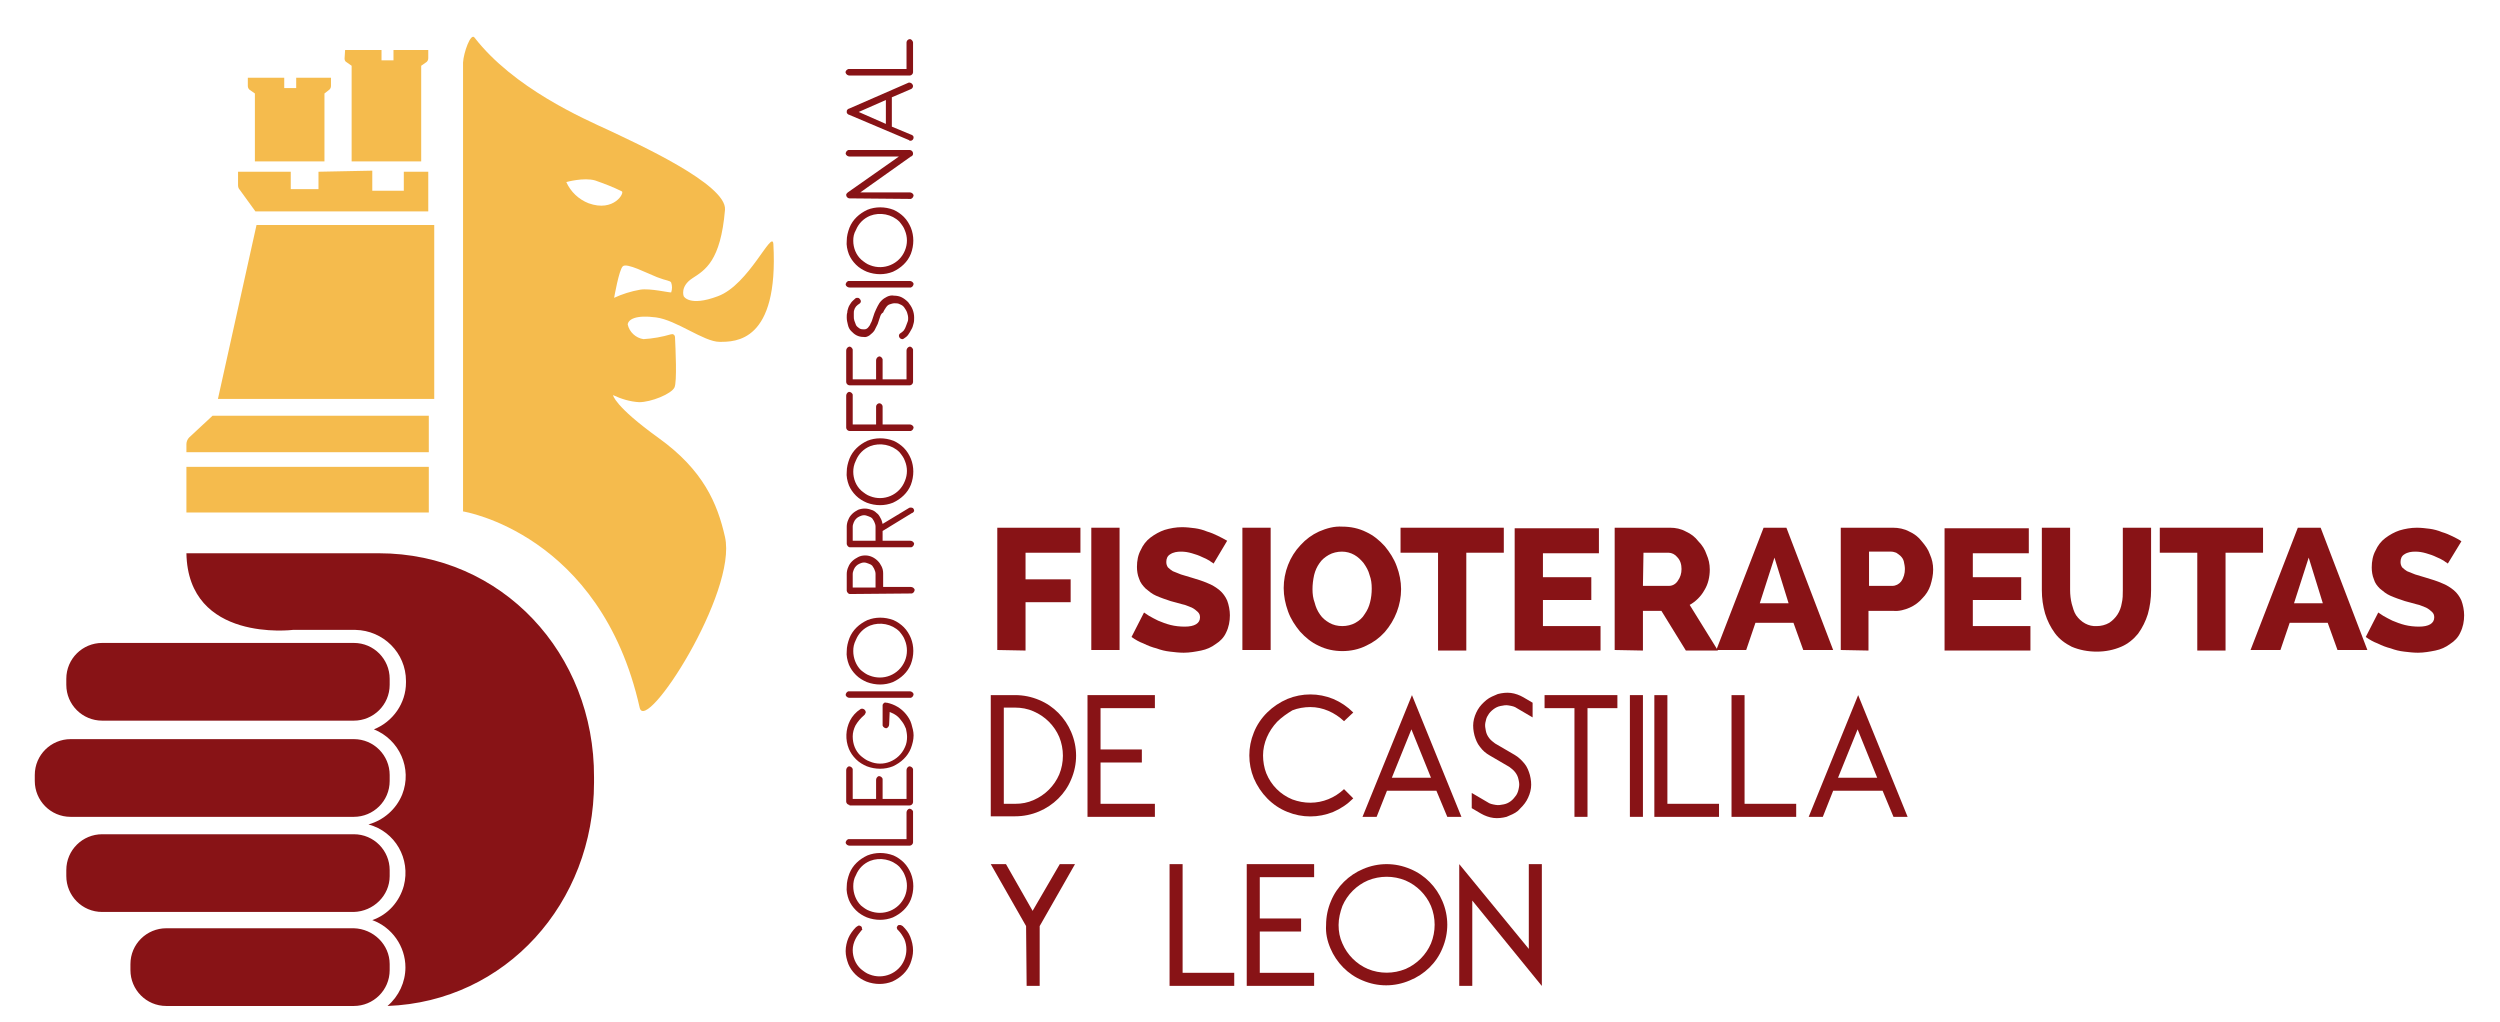 <?xml version="1.0" encoding="utf-8"?>
<!-- Generator: Adobe Illustrator 24.0.1, SVG Export Plug-In . SVG Version: 6.00 Build 0)  -->
<svg version="1.1" id="Capa_1" xmlns="http://www.w3.org/2000/svg" xmlns:xlink="http://www.w3.org/1999/xlink" x="0px" y="0px"
	 viewBox="0 0 460 188" style="enable-background:new 0 0 460 188;" xml:space="preserve">
<style type="text/css">
	.st0{fill:#F5BB4D;}
	.st1{fill:#881316;}
	.st2{opacity:0.52;fill:#666665;enable-background:new    ;}
	.st3{fill:#245ECF;}
	.st4{opacity:0.52;fill:#245ECF;enable-background:new    ;}
	.st5{fill:#3E5ECB;}
	.st6{fill:none;}
</style>
<g>
	<path class="st0" d="M63.5,9.2h6.7v1.9h2.2V9.2h6.4v1.5c0,0.3-0.1,0.5-0.3,0.7l-1,0.7v17.6H64.7V12.1l-1-0.7
		c-0.2-0.1-0.3-0.4-0.3-0.6L63.5,9.2L63.5,9.2z"/>
	<path class="st0" d="M45.6,14.3h6.7v1.9h2.2v-1.9h6.4v1.5c0,0.3-0.1,0.5-0.3,0.7l-0.9,0.7v12.5H46.9V17.2l-1-0.7
		c-0.2-0.2-0.3-0.4-0.3-0.7L45.6,14.3L45.6,14.3z"/>
	<path class="st0" d="M43.9,31.6h9.6v3.2h5.1v-3.2l9.9-0.2v3.7h5.8v-3.5h4.5v7.3H47l-2.9-4c-0.2-0.2-0.3-0.5-0.3-0.8v-2.5H43.9z"/>
	<polygon class="st0" points="47.2,41.4 79.9,41.4 79.9,73.4 40.1,73.4 	"/>
	<path class="st0" d="M39.1,76.5h39.8v6.7H34.3v-1.5c0-0.4,0.2-0.9,0.5-1.2L39.1,76.5z"/>
	<rect x="34.3" y="85.9" class="st0" width="44.6" height="8.4"/>
	<path class="st0" d="M120.7,58.4c3.8,0.5,8.8,4.5,11.7,4.5c2.9,0,10.9,0.1,9.9-18c-0.2-2.8-4.5,7.5-10.2,9.6c-5.3,2-6.3,0-6.3,0
		s-0.7-1.8,1.6-3.3c2.3-1.5,5.2-3.1,6-12.6c0.4-4.7-16.5-12.3-21.3-14.6c-4.8-2.2-17.6-7.8-24.8-17.1c-0.7-0.9-2,2.8-2.1,4.6
		c0,0.7,0,1.2,0,1.4v81.2c0,0,25.3,4,32.5,36.1c1.1,5,18-21.2,15.7-31.4c-1.4-6.2-4-12.3-12.2-18.2c-8.2-5.9-8.4-7.9-8.4-7.9
		c1.5,0.7,3.1,1.2,4.8,1.3c2.2,0,5.9-1.5,6.5-2.7c0.5-1,0.2-7.2,0.1-9.3c0-0.3-0.3-0.6-0.6-0.5h-0.1c-1.7,0.5-3.4,0.8-5.1,0.9
		c-1.4-0.2-2.6-1.3-2.9-2.7C115.6,58.8,116.9,57.9,120.7,58.4z M108.3,37.4c-1.8-0.7-3.3-2.1-4.1-3.9c0,0,3.2-0.9,5.3-0.3
		c1.7,0.6,3.3,1.2,4.9,2C115,35.4,113,39.1,108.3,37.4L108.3,37.4z M113,54.8c0,0,0.9-5.2,1.6-5.8c0.7-0.7,4.5,1.3,6.3,2
		s2.4,0.6,2.6,1c0.2,0.6,0.2,1.2,0,1.8c-0.2,0.1-3.9-0.8-5.7-0.5C116.1,53.6,114.5,54.1,113,54.8L113,54.8z"/>
	<path class="st1" d="M18.8,132.6h46.3c3.6,0,6.6-2.9,6.6-6.6v-1.1c0-3.6-2.9-6.6-6.6-6.6H18.8c-3.6,0-6.6,2.9-6.6,6.6v1.1
		C12.2,129.7,15.2,132.6,18.8,132.6z M71.7,161.2v-1.1c0-3.6-2.9-6.6-6.6-6.6H18.8c-3.6,0-6.6,2.9-6.6,6.6v1.1
		c0,3.6,2.9,6.6,6.6,6.6h46.3C68.7,167.7,71.7,164.8,71.7,161.2z M71.7,177.4c0-3.6-3-6.5-6.6-6.6H30.6c-3.6,0-6.6,2.9-6.6,6.6v1.1
		c0,3.6,2.9,6.6,6.6,6.6h34.5c3.6,0,6.6-2.9,6.6-6.6V177.4L71.7,177.4z M65.1,150.3c3.6,0,6.6-2.9,6.6-6.6v-1.1
		c0-3.6-2.9-6.6-6.6-6.6H13c-3.6,0-6.6,2.9-6.6,6.6v1.1c0,3.6,2.9,6.6,6.6,6.6H65.1z M69.7,101.8H34.3c0.3,16.5,19.6,14.1,19.6,14.1
		h11.5c5.1,0.1,9.3,4.2,9.3,9.4v0.3c0,3.8-2.4,7.2-5.9,8.6c4.7,1.9,7.1,7.2,5.2,12c-1.1,2.7-3.4,4.7-6.2,5.5
		c4.9,1.3,7.8,6.3,6.5,11.3c-0.8,2.9-2.9,5.3-5.8,6.3c3.6,1.3,6.1,4.8,6.1,8.7l0,0c0,2.7-1.2,5.3-3.3,7.1c21.8-0.8,38-19,38-41.1v-1
		C109.4,120.3,92.4,101.8,69.7,101.8z"/>
	<path class="st1" d="M158.5,171.2c-0.4,0.5-0.8,1-1.1,1.6c-0.3,0.6-0.5,1.3-0.5,2c0,1.3,0.5,2.6,1.5,3.5c0.5,0.4,1,0.8,1.6,1
		c2.5,1,5.4-0.2,6.4-2.7c0.5-1.2,0.5-2.6,0-3.8c-0.3-0.6-0.7-1.2-1.1-1.6c-0.1-0.1-0.1-0.1-0.2-0.2c0-0.1-0.1-0.2-0.1-0.3
		s0.1-0.3,0.2-0.4c0.1-0.1,0.2-0.1,0.4-0.1c0.2,0,0.3,0.1,0.5,0.2c0.6,0.6,1.1,1.2,1.4,2s0.5,1.6,0.5,2.5c0,0.8-0.2,1.6-0.5,2.4
		c-0.6,1.5-1.8,2.6-3.3,3.3c-1.5,0.6-3.2,0.6-4.8,0c-0.7-0.3-1.4-0.7-2-1.3s-1-1.2-1.3-1.9c-0.3-0.8-0.5-1.6-0.5-2.4
		c0-0.8,0.2-1.7,0.5-2.4s0.8-1.4,1.4-2c0.1-0.1,0.2-0.1,0.3-0.2c0.1-0.1,0.2-0.1,0.3-0.1c0.1,0,0.3,0.1,0.4,0.2
		c0.1,0.1,0.1,0.3,0.1,0.4C158.7,170.9,158.7,171.1,158.5,171.2z"/>
	<path class="st1" d="M155.8,163.1c0-0.8,0.2-1.6,0.5-2.4c0.6-1.5,1.8-2.6,3.3-3.3c1.5-0.6,3.2-0.6,4.8,0c0.7,0.3,1.4,0.8,1.9,1.3
		c0.6,0.6,1,1.3,1.3,2c0.6,1.5,0.6,3.2,0,4.8c-0.6,1.5-1.8,2.6-3.3,3.3c-1.5,0.6-3.2,0.6-4.8,0c-0.7-0.3-1.4-0.7-2-1.3
		s-1-1.2-1.3-1.9C155.9,164.8,155.7,163.9,155.8,163.1z M157,163.1c0,1.3,0.5,2.6,1.4,3.5c0.5,0.4,1,0.8,1.6,1
		c2.5,1,5.4-0.1,6.5-2.7c0.5-1.2,0.5-2.6,0-3.8c-0.2-0.6-0.6-1.1-1-1.6c-1.4-1.4-3.6-1.8-5.4-1.1c-1.2,0.5-2.1,1.4-2.6,2.6
		C157.1,161.7,157,162.4,157,163.1L157,163.1z"/>
	<path class="st1" d="M156.3,155.6c-0.3,0-0.6-0.2-0.7-0.5c0-0.3,0.2-0.6,0.5-0.7c0.1,0,0.1,0,0.2,0h10.5v-4.9
		c0-0.3,0.2-0.6,0.5-0.7c0.3,0,0.6,0.2,0.7,0.5c0,0.1,0,0.1,0,0.2v5.5c0,0.3-0.3,0.6-0.6,0.6l0,0L156.3,155.6L156.3,155.6z"/>
	<path class="st1" d="M156.3,148.1c-0.3,0-0.6-0.3-0.6-0.6l0,0v-5.8c0-0.3,0.2-0.6,0.5-0.7c0.3,0,0.6,0.2,0.7,0.5c0,0.1,0,0.1,0,0.2
		v5.3h4.3v-3.5c0-0.3,0.2-0.6,0.5-0.7c0.3,0,0.6,0.2,0.7,0.5c0,0.1,0,0.1,0,0.2v3.5h4.4v-5.3c0-0.3,0.2-0.6,0.5-0.7
		c0.3,0,0.6,0.2,0.7,0.5c0,0.1,0,0.1,0,0.2v5.9c0,0.3-0.3,0.6-0.6,0.6l0,0h-11.1V148.1z"/>
	<path class="st1" d="M163.6,133.3c0,0.3-0.2,0.6-0.5,0.7c-0.3,0-0.6-0.2-0.7-0.5c0-0.1,0-0.1,0-0.2v-3.5c0-0.2,0.1-0.3,0.2-0.4
		c0.1-0.1,0.3-0.2,0.4-0.1h0.2c1.4,0.3,2.6,1,3.5,2.1c0.4,0.5,0.8,1.1,1,1.8s0.4,1.4,0.4,2.1c0,0.8-0.2,1.6-0.5,2.4
		c-0.6,1.5-1.8,2.6-3.3,3.3c-1.5,0.6-3.2,0.6-4.8,0c-0.7-0.3-1.4-0.7-2-1.3s-1-1.2-1.3-1.9c-0.7-1.7-0.6-3.6,0.2-5.2
		c0.4-0.8,1.1-1.6,1.9-2.1c0.1-0.1,0.3-0.1,0.4-0.1s0.3,0.1,0.4,0.2c0.1,0.1,0.2,0.3,0.2,0.4c0,0.1,0,0.2-0.1,0.3
		c0,0.1-0.1,0.2-0.2,0.3c-0.6,0.5-1.2,1.2-1.6,1.9c-0.3,0.6-0.5,1.3-0.5,2c0,1.4,0.5,2.7,1.5,3.6c0.5,0.4,1,0.8,1.6,1
		c2.5,1.1,5.4-0.1,6.5-2.6c0.3-0.6,0.4-1.3,0.4-1.9c0-0.5-0.1-1-0.2-1.5c-0.2-0.5-0.4-0.9-0.7-1.3c-0.3-0.4-0.6-0.8-1-1.1
		s-0.8-0.5-1.3-0.7L163.6,133.3L163.6,133.3z"/>
	<path class="st1" d="M156.3,128.4c-0.3,0-0.6-0.2-0.7-0.5c0-0.3,0.2-0.6,0.5-0.7c0.1,0,0.1,0,0.2,0h11.1c0.3,0,0.6,0.2,0.7,0.5
		c0,0.3-0.2,0.6-0.5,0.7c-0.1,0-0.1,0-0.2,0H156.3z"/>
	<path class="st1" d="M155.8,119.8c0-0.8,0.2-1.6,0.5-2.4c0.6-1.5,1.8-2.6,3.3-3.3c1.5-0.6,3.2-0.6,4.8,0c0.7,0.3,1.4,0.8,1.9,1.3
		c0.6,0.6,1,1.3,1.3,2c0.6,1.5,0.6,3.2,0,4.8c-0.6,1.5-1.8,2.6-3.3,3.3c-1.5,0.6-3.2,0.6-4.8,0c-0.7-0.3-1.4-0.7-2-1.3
		s-1-1.2-1.3-1.9C155.9,121.5,155.7,120.6,155.8,119.8z M157,119.8c0,1.3,0.5,2.6,1.4,3.5c0.5,0.4,1,0.8,1.6,1
		c2.5,1,5.4-0.1,6.5-2.7c0.5-1.2,0.5-2.6,0-3.8c-0.2-0.6-0.6-1.1-1-1.6c-1.4-1.4-3.6-1.8-5.4-1.1c-1.2,0.5-2.1,1.4-2.6,2.6
		C157.1,118.5,157,119.1,157,119.8L157,119.8z"/>
	<path class="st1" d="M156.4,109.3c-0.2,0-0.3-0.1-0.4-0.2c-0.1-0.1-0.2-0.3-0.2-0.4v-3.1c0-0.4,0.1-0.9,0.3-1.3
		c0.3-0.8,1-1.4,1.8-1.8c0.4-0.2,0.8-0.3,1.3-0.3c0.9,0,1.7,0.4,2.3,1c0.3,0.3,0.5,0.6,0.7,1s0.3,0.8,0.3,1.3v2.5h5.1
		c0.3,0,0.6,0.2,0.7,0.5c0,0.3-0.2,0.6-0.5,0.7c-0.1,0-0.1,0-0.2,0L156.4,109.3L156.4,109.3z M156.9,108.1h4.2v-2.5
		c0-0.3-0.1-0.6-0.2-0.8c-0.1-0.3-0.3-0.5-0.4-0.7c-0.2-0.2-0.4-0.3-0.7-0.4c-0.3-0.1-0.5-0.2-0.8-0.2s-0.6,0.1-0.8,0.2
		c-0.5,0.2-0.9,0.6-1.1,1.1c-0.1,0.3-0.2,0.5-0.2,0.8V108.1L156.9,108.1z"/>
	<path class="st1" d="M156.4,100.7c-0.2,0-0.3-0.1-0.4-0.2c-0.1-0.1-0.2-0.3-0.2-0.4v-3.2c0-0.4,0.1-0.9,0.3-1.3
		c0.3-0.8,1-1.4,1.8-1.8c0.8-0.3,1.6-0.3,2.4,0c0.4,0.1,0.7,0.3,1,0.6c0.3,0.2,0.5,0.5,0.7,0.9c0.2,0.3,0.3,0.7,0.4,1.1l4.8-2.9
		l0.2-0.1c0.1,0,0.2,0,0.3,0c0.1,0,0.3,0.1,0.3,0.1c0.1,0.1,0.2,0.3,0.2,0.4c0,0.1,0,0.2-0.1,0.3s-0.2,0.2-0.3,0.2l-5.4,3.3v1.8h5.1
		c0.3,0,0.6,0.2,0.7,0.5c0,0.3-0.2,0.6-0.5,0.7c-0.1,0-0.1,0-0.2,0L156.4,100.7L156.4,100.7z M156.9,99.5h4.2v-2.6
		c0-0.3-0.1-0.6-0.2-0.8c-0.1-0.3-0.3-0.5-0.4-0.7c-0.2-0.2-0.4-0.3-0.7-0.4c-0.3-0.1-0.5-0.2-0.8-0.2s-0.6,0.1-0.8,0.2
		c-0.5,0.2-0.9,0.6-1.1,1.1c-0.1,0.3-0.2,0.5-0.2,0.8V99.5L156.9,99.5z"/>
	<path class="st1" d="M155.8,86.8c0-0.8,0.2-1.6,0.5-2.4c0.6-1.5,1.8-2.6,3.3-3.3c1.5-0.6,3.2-0.6,4.8,0c0.7,0.3,1.4,0.8,1.9,1.3
		c0.6,0.6,1,1.3,1.3,2c0.6,1.5,0.6,3.2,0,4.8c-0.6,1.5-1.8,2.6-3.3,3.3c-1.5,0.6-3.2,0.6-4.8,0c-0.7-0.3-1.4-0.7-2-1.3
		s-1-1.2-1.3-1.9C155.9,88.5,155.7,87.6,155.8,86.8z M157,86.8c0,1.3,0.5,2.6,1.5,3.5c0.5,0.4,1,0.8,1.6,1c2.5,1,5.4-0.2,6.4-2.8
		c0.5-1.2,0.5-2.5,0-3.7c-0.2-0.6-0.6-1.1-1-1.6c-1.4-1.4-3.6-1.8-5.4-1.1c-1.2,0.5-2.1,1.4-2.6,2.6C157.1,85.5,157,86.2,157,86.8
		L157,86.8z"/>
	<path class="st1" d="M156.3,79.3c-0.3,0-0.6-0.3-0.6-0.6l0,0v-5.9c0-0.3,0.2-0.6,0.5-0.7c0.3,0,0.6,0.2,0.7,0.5c0,0.1,0,0.1,0,0.2
		v5.3h4.3v-3.3c0-0.3,0.3-0.6,0.6-0.6c0.3,0,0.6,0.3,0.6,0.6v3.3h5c0.3,0,0.6,0.2,0.7,0.5c0,0.3-0.2,0.6-0.5,0.7c-0.1,0-0.1,0-0.2,0
		H156.3z"/>
	<path class="st1" d="M156.3,70.9c-0.3,0-0.6-0.3-0.6-0.6l0,0v-5.8c0-0.3,0.2-0.6,0.5-0.7s0.6,0.2,0.7,0.5c0,0.1,0,0.1,0,0.2v5.3
		h4.3v-3.5c0-0.3,0.2-0.6,0.5-0.7s0.6,0.2,0.7,0.5c0,0.1,0,0.1,0,0.2v3.5h4.4v-5.3c0-0.3,0.2-0.6,0.5-0.7s0.6,0.2,0.7,0.5
		c0,0.1,0,0.1,0,0.2v5.8c0,0.3-0.3,0.6-0.6,0.6l0,0H156.3z"/>
	<path class="st1" d="M161.9,58.4c-0.1,0.4-0.3,0.8-0.4,1.2c-0.2,0.4-0.4,0.8-0.6,1.2c-0.2,0.3-0.5,0.6-0.9,0.9
		c-0.3,0.2-0.7,0.4-1.1,0.3c-0.5,0-0.9-0.1-1.3-0.3c-0.4-0.2-0.7-0.5-1-0.8s-0.5-0.7-0.6-1.2c-0.1-0.4-0.2-0.8-0.2-1.3
		c0-0.3,0-0.6,0.1-0.9c0-0.3,0.1-0.6,0.2-0.9s0.3-0.6,0.5-0.9s0.5-0.5,0.8-0.8c0.1-0.1,0.3-0.1,0.4-0.1c0.2,0,0.3,0.1,0.4,0.2
		s0.2,0.3,0.2,0.4c0,0.2-0.1,0.4-0.3,0.5c-0.2,0.1-0.4,0.3-0.6,0.5c-0.1,0.2-0.3,0.4-0.3,0.6c-0.1,0.2-0.1,0.4-0.1,0.6s0,0.4,0,0.6
		c0,0.3,0,0.5,0.1,0.8s0.2,0.5,0.3,0.8c0.1,0.2,0.3,0.4,0.6,0.6c0.3,0.2,0.6,0.2,0.9,0.2s0.5-0.1,0.7-0.3c0.2-0.2,0.4-0.5,0.5-0.8
		c0.2-0.3,0.3-0.7,0.4-1s0.2-0.6,0.3-0.9c0.2-0.5,0.4-0.9,0.6-1.3s0.4-0.7,0.7-1c0.3-0.3,0.6-0.5,1-0.7s0.9-0.3,1.3-0.2
		c0.5,0,1,0.1,1.4,0.3c0.4,0.2,0.8,0.5,1.2,0.9c0.3,0.4,0.6,0.8,0.8,1.3c0.2,0.5,0.3,1,0.3,1.5c0,0.4,0,0.8-0.1,1.1
		c-0.1,0.4-0.2,0.8-0.4,1.1c-0.2,0.4-0.4,0.7-0.6,1s-0.5,0.5-0.8,0.7c-0.1,0.1-0.2,0.1-0.3,0.1c-0.3,0-0.6-0.3-0.6-0.6
		c0-0.2,0.1-0.4,0.3-0.5c0.2-0.1,0.4-0.3,0.6-0.5c0.2-0.3,0.3-0.5,0.4-0.8s0.2-0.5,0.3-0.8c0.1-0.2,0.1-0.5,0.1-0.7
		c0-0.3-0.1-0.7-0.2-1s-0.3-0.6-0.5-0.9s-0.5-0.5-0.8-0.6c-0.3-0.2-0.7-0.2-1-0.2s-0.6,0.1-0.9,0.2s-0.5,0.3-0.7,0.6
		c-0.2,0.3-0.4,0.6-0.5,0.9C162.1,57.7,162,58.1,161.9,58.4z"/>
	<path class="st1" d="M156.3,52.9c-0.3,0-0.6-0.2-0.7-0.5c0-0.3,0.2-0.6,0.5-0.7c0.1,0,0.1,0,0.2,0h11.1c0.3,0,0.6,0.2,0.7,0.5
		c0,0.3-0.2,0.6-0.5,0.7c-0.1,0-0.1,0-0.2,0H156.3z"/>
	<path class="st1" d="M155.8,44.3c0-0.8,0.2-1.6,0.5-2.4c0.6-1.5,1.8-2.6,3.3-3.3c1.5-0.6,3.2-0.6,4.8,0c0.7,0.3,1.4,0.8,1.9,1.3
		c0.6,0.6,1,1.3,1.3,2c0.6,1.5,0.6,3.2,0,4.8c-0.6,1.5-1.8,2.6-3.3,3.3c-1.5,0.6-3.2,0.6-4.8,0c-0.7-0.3-1.4-0.7-2-1.3
		c-0.6-0.6-1-1.2-1.3-1.9C155.9,46,155.7,45.1,155.8,44.3z M157,44.3c0,1.3,0.5,2.6,1.5,3.5c0.5,0.4,1,0.8,1.6,1
		c2.5,1,5.4-0.2,6.4-2.7c0.5-1.2,0.5-2.5,0-3.7c-0.2-0.6-0.6-1.1-1-1.6c-1.4-1.4-3.6-1.8-5.4-1.1c-1.2,0.5-2.1,1.4-2.6,2.6
		C157.1,43,157,43.6,157,44.3L157,44.3z"/>
	<path class="st1" d="M156.3,36.5c-0.3,0-0.6-0.3-0.6-0.6l0,0c0-0.1,0-0.2,0.1-0.3c0.1-0.1,0.2-0.2,0.2-0.2l9.4-6.6h-9.1
		c-0.3,0-0.6-0.2-0.7-0.5c0-0.3,0.2-0.6,0.5-0.7c0.1,0,0.1,0,0.2,0h11.1c0.3,0,0.6,0.3,0.6,0.6l0,0c0,0.1,0,0.3-0.1,0.4
		s-0.2,0.2-0.3,0.2l-9.3,6.6h9.1c0.3,0,0.6,0.2,0.7,0.5c0,0.3-0.2,0.6-0.5,0.7c-0.1,0-0.1,0-0.2,0L156.3,36.5L156.3,36.5z"/>
	<path class="st1" d="M156.2,21.1c-0.1,0-0.2-0.1-0.3-0.2c-0.1-0.1-0.1-0.2-0.1-0.3s0-0.3,0.1-0.4c0.1-0.1,0.2-0.2,0.3-0.2l11-4.8
		c0.1,0,0.2,0,0.2,0c0.1,0,0.3,0.1,0.4,0.2c0.1,0.1,0.2,0.3,0.2,0.4c0,0.2-0.1,0.5-0.4,0.6l-3.5,1.5v5.4l3.6,1.5
		c0.1,0,0.2,0.1,0.3,0.2c0.1,0.1,0.1,0.2,0.1,0.3c0,0.3-0.2,0.6-0.6,0.6l0,0c-0.1,0-0.2,0-0.2-0.1L156.2,21.1z M158,20.6l5,2.2v-4.4
		L158,20.6z"/>
	<path class="st1" d="M156.3,13.9c-0.3,0-0.6-0.2-0.7-0.5s0.2-0.6,0.5-0.7c0.1,0,0.1,0,0.2,0h10.5V7.8c0-0.3,0.3-0.6,0.6-0.6l0,0
		c0.2,0,0.3,0.1,0.4,0.2c0.1,0.1,0.2,0.3,0.2,0.4v5.5c0,0.3-0.3,0.6-0.6,0.6l0,0H156.3L156.3,13.9z"/>
	<path class="st1" d="M183.5,119.6V97.1h15.3v4.6h-10.1v4.9h8.3v4.2h-8.3v8.9L183.5,119.6L183.5,119.6z"/>
	<path class="st1" d="M200.8,119.6V97.1h5.2v22.5H200.8L200.8,119.6z"/>
	<path class="st1" d="M223.3,103.7c-0.2-0.2-0.5-0.3-0.7-0.5c-0.5-0.3-0.9-0.5-1.4-0.7c-0.6-0.3-1.2-0.5-1.9-0.7
		c-0.7-0.2-1.3-0.3-2-0.3s-1.4,0.1-2,0.5c-0.5,0.3-0.7,0.8-0.7,1.4c0,0.4,0.1,0.7,0.3,1c0.3,0.3,0.6,0.5,0.9,0.7
		c0.5,0.2,1,0.4,1.5,0.6l2,0.6c1,0.3,2,0.6,2.9,1c0.8,0.3,1.6,0.8,2.2,1.3s1.1,1.2,1.4,1.9c0.3,0.8,0.5,1.8,0.5,2.7
		c0,1.1-0.2,2.2-0.7,3.2c-0.4,0.9-1.1,1.6-1.9,2.1c-0.8,0.6-1.7,1-2.7,1.2s-2.1,0.4-3.2,0.4c-0.8,0-1.7-0.1-2.5-0.2
		c-0.9-0.1-1.7-0.3-2.5-0.6c-0.8-0.2-1.6-0.5-2.4-0.9c-0.8-0.3-1.5-0.7-2.2-1.2l2.3-4.5c0.3,0.2,0.6,0.4,0.9,0.6
		c0.5,0.3,1.1,0.6,1.7,0.9c0.7,0.3,1.5,0.6,2.3,0.8s1.7,0.3,2.6,0.3c1.8,0,2.8-0.6,2.8-1.7c0-0.4-0.1-0.7-0.4-1s-0.7-0.6-1.1-0.8
		c-0.6-0.2-1.1-0.5-1.7-0.6l-2.2-0.6c-0.9-0.3-1.8-0.6-2.7-1c-0.7-0.3-1.3-0.8-1.9-1.3c-0.5-0.5-1-1.1-1.2-1.8
		c-0.3-0.7-0.4-1.5-0.4-2.2c0-1.1,0.2-2.2,0.7-3.1c0.4-0.9,1-1.7,1.8-2.3s1.7-1.1,2.6-1.4c1-0.3,2.1-0.5,3.2-0.5
		c0.8,0,1.6,0.1,2.4,0.2c0.7,0.1,1.5,0.3,2.2,0.6c0.7,0.2,1.4,0.5,2,0.8s1.2,0.6,1.7,0.9L223.3,103.7z"/>
	<path class="st1" d="M228.6,119.6V97.1h5.2v22.5H228.6L228.6,119.6z"/>
	<path class="st1" d="M247,119.8c-1.5,0-3-0.3-4.4-1c-1.3-0.6-2.4-1.5-3.4-2.6c-0.9-1.1-1.7-2.3-2.2-3.7s-0.8-2.8-0.8-4.3
		c0-2.9,1.1-5.8,3.1-7.9c1-1.1,2.1-1.9,3.4-2.5c1.4-0.6,2.8-1,4.3-0.9c1.5,0,3,0.3,4.4,1c1.3,0.6,2.4,1.5,3.4,2.6
		c0.9,1.1,1.7,2.3,2.2,3.7c0.5,1.3,0.8,2.8,0.8,4.2c0,2.9-1.1,5.7-3,7.9c-1,1.1-2.1,1.9-3.4,2.5C250,119.5,248.5,119.8,247,119.8z
		 M241.5,108.4c0,0.9,0.1,1.7,0.4,2.5c0.2,0.8,0.5,1.5,1,2.2c0.4,0.6,1,1.1,1.7,1.5s1.5,0.6,2.4,0.6c0.8,0,1.7-0.2,2.4-0.6
		c0.7-0.4,1.3-0.9,1.7-1.6c0.5-0.7,0.8-1.4,1-2.2s0.3-1.6,0.3-2.5s-0.1-1.7-0.4-2.5c-0.2-0.8-0.6-1.5-1.1-2.2
		c-0.5-0.6-1-1.1-1.7-1.5s-1.5-0.6-2.3-0.6s-1.7,0.2-2.4,0.6c-0.7,0.4-1.3,0.9-1.7,1.5c-0.5,0.7-0.8,1.4-1,2.2
		C241.6,106.7,241.5,107.6,241.5,108.4L241.5,108.4z"/>
	<path class="st1" d="M276.7,101.7h-6.9v18h-5.2v-18h-6.9v-4.6h19V101.7L276.7,101.7z"/>
	<path class="st1" d="M294.5,115.1v4.6h-15.8V97.2h15.5v4.6h-10.3v4.4h8.9v4.2h-8.9v4.8h10.6V115.1z"/>
	<path class="st1" d="M297.1,119.6V97.1h10.2c1,0,2,0.2,2.9,0.7c0.9,0.4,1.7,1,2.3,1.8c0.7,0.7,1.2,1.5,1.5,2.4
		c0.4,0.9,0.6,1.8,0.6,2.8c0,1.3-0.3,2.7-1,3.8c-0.6,1.1-1.6,2.1-2.7,2.7l5.2,8.4h-5.9l-4.5-7.3h-3.4v7.3L297.1,119.6L297.1,119.6z
		 M302.3,107.8h4.8c0.6,0,1.2-0.3,1.6-0.9c0.5-0.7,0.7-1.4,0.7-2.2s-0.2-1.6-0.8-2.2c-0.4-0.5-1-0.8-1.6-0.8h-4.6L302.3,107.8
		L302.3,107.8z"/>
	<path class="st1" d="M315.8,119.6l8.7-22.5h4.2l8.6,22.5h-5.5l-1.8-5h-7l-1.7,5H315.8L315.8,119.6z M326.5,102.6l-2.7,8.4h5.3
		L326.5,102.6z"/>
	<path class="st1" d="M338.7,119.6V97.1h9.6c1,0,2.1,0.2,3,0.7c0.9,0.4,1.7,1,2.3,1.8c0.6,0.7,1.2,1.5,1.5,2.4
		c0.4,0.9,0.6,1.8,0.6,2.8s-0.2,1.9-0.5,2.9c-0.3,0.9-0.8,1.7-1.5,2.4c-0.6,0.7-1.4,1.3-2.3,1.7s-2,0.7-3,0.6h-4.6v7.3L338.7,119.6
		L338.7,119.6z M343.9,107.8h4.3c0.6,0,1.2-0.3,1.6-0.8c0.5-0.7,0.7-1.5,0.7-2.3c0-0.5-0.1-0.9-0.2-1.4c-0.1-0.4-0.3-0.7-0.6-1
		c-0.2-0.2-0.5-0.4-0.8-0.6c-0.3-0.1-0.6-0.2-0.9-0.2h-4.1V107.8z"/>
	<path class="st1" d="M373.6,115.1v4.6h-15.8V97.2h15.5v4.6H363v4.4h8.9v4.2H363v4.8h10.6V115.1z"/>
	<path class="st1" d="M385.8,115.2c0.8,0,1.6-0.2,2.3-0.6c0.6-0.4,1.1-0.9,1.5-1.5s0.7-1.4,0.8-2.1c0.2-0.8,0.2-1.6,0.2-2.4V97.1
		h5.2v11.5c0,1.5-0.2,3-0.6,4.4c-0.4,1.3-1,2.5-1.8,3.6c-0.8,1-1.9,1.9-3.1,2.4c-1.4,0.6-2.9,0.9-4.5,0.9s-3.2-0.3-4.6-0.9
		c-1.2-0.6-2.3-1.4-3.1-2.5s-1.4-2.3-1.8-3.6c-0.4-1.4-0.6-2.8-0.6-4.3V97.1h5.2v11.5c0,0.8,0.1,1.7,0.3,2.5
		c0.2,0.7,0.4,1.5,0.8,2.1C382.9,114.5,384.3,115.3,385.8,115.2z"/>
	<path class="st1" d="M416.4,101.7h-6.9v18h-5.2v-18h-6.9v-4.6h19L416.4,101.7L416.4,101.7z"/>
	<path class="st1" d="M414.1,119.6l8.7-22.5h4.2l8.6,22.5h-5.5l-1.8-5h-7l-1.7,5H414.1L414.1,119.6z M424.8,102.6l-2.7,8.4h5.3
		L424.8,102.6z"/>
	<path class="st1" d="M450.4,103.7c-0.2-0.2-0.5-0.3-0.7-0.5c-0.5-0.3-0.9-0.5-1.4-0.7c-0.6-0.3-1.2-0.5-1.9-0.7
		c-0.7-0.2-1.3-0.3-2-0.3c-0.7,0-1.4,0.1-2,0.5c-0.5,0.3-0.7,0.8-0.7,1.4c0,0.4,0.1,0.7,0.3,1c0.3,0.3,0.6,0.5,0.9,0.7
		c0.5,0.2,1,0.4,1.5,0.6l2,0.6c1,0.3,2,0.6,2.9,1c0.8,0.3,1.6,0.8,2.2,1.3c0.6,0.5,1.1,1.2,1.4,1.9c0.3,0.8,0.5,1.8,0.5,2.7
		c0,1.1-0.2,2.2-0.7,3.2c-0.4,0.9-1.1,1.6-1.9,2.1c-0.8,0.6-1.7,1-2.7,1.2s-2.1,0.4-3.2,0.4c-0.8,0-1.7-0.1-2.5-0.2
		c-0.9-0.1-1.7-0.3-2.5-0.6c-0.8-0.2-1.6-0.5-2.4-0.9c-0.8-0.3-1.5-0.7-2.2-1.2l2.3-4.5c0.3,0.2,0.6,0.4,0.9,0.6
		c0.5,0.3,1.1,0.6,1.7,0.9c0.7,0.3,1.5,0.6,2.3,0.8c0.8,0.2,1.7,0.3,2.6,0.3c1.8,0,2.8-0.6,2.8-1.7c0-0.4-0.1-0.7-0.4-1
		c-0.3-0.3-0.7-0.6-1.1-0.8c-0.6-0.2-1.1-0.5-1.7-0.6l-2.2-0.6c-0.9-0.3-1.8-0.6-2.7-1c-0.7-0.3-1.3-0.8-1.9-1.3
		c-0.5-0.5-0.9-1-1.1-1.7c-0.3-0.7-0.4-1.5-0.4-2.2c0-1.1,0.2-2.2,0.7-3.1c0.4-0.9,1-1.7,1.8-2.3c0.8-0.6,1.7-1.1,2.6-1.4
		c1-0.3,2.1-0.5,3.2-0.5c0.8,0,1.6,0.1,2.4,0.2c0.7,0.1,1.5,0.3,2.2,0.6c0.7,0.2,1.4,0.5,2,0.8c0.6,0.3,1.2,0.6,1.6,0.9L450.4,103.7
		z"/>
	<path class="st1" d="M182.3,127.9h4.5c1.5,0,3,0.3,4.4,0.9c2.7,1.1,4.8,3.3,5.9,5.9c1.2,2.8,1.2,5.9,0,8.7
		c-1.1,2.7-3.3,4.8-5.9,5.9c-1.4,0.6-2.9,0.9-4.4,0.9h-4.5V127.9z M184.7,147.9h2.1c1.2,0,2.3-0.2,3.4-0.7c2.1-0.9,3.8-2.6,4.7-4.7
		c0.9-2.2,0.9-4.7,0-6.9c-0.9-2.1-2.6-3.8-4.7-4.7c-1.1-0.5-2.3-0.7-3.4-0.7h-2.1V147.9L184.7,147.9z"/>
	<path class="st1" d="M200.1,127.9h12.4v2.4h-10v7.6h7.6v2.4h-7.6v7.6h10v2.4h-12.4V127.9z"/>
	<path class="st1" d="M235,132.8c-1.6,1.7-2.6,3.9-2.6,6.2c0,1.1,0.2,2.3,0.6,3.3c0.9,2.2,2.6,3.9,4.8,4.8c1.1,0.4,2.2,0.6,3.3,0.6
		c2.3,0,4.5-0.9,6.2-2.5l1.7,1.7c-1.1,1.1-2.3,1.9-3.7,2.5c-2.7,1.1-5.7,1.1-8.4,0c-2.8-1.1-5-3.4-6.2-6.2c-1.1-2.7-1.1-5.7,0-8.4
		c1.1-2.8,3.4-5,6.2-6.2c2.7-1.1,5.7-1.1,8.4,0c1.4,0.6,2.6,1.4,3.7,2.5l-1.7,1.6c-1.7-1.6-3.9-2.6-6.2-2.6c-1.1,0-2.3,0.2-3.3,0.6
		C236.8,131.3,235.8,132,235,132.8z"/>
	<path class="st1" d="M264.3,145.5h-9.1l-1.9,4.8h-2.6l9.1-22.4l9.1,22.4h-2.6L264.3,145.5z M256.1,143.1h7.2l-3.6-8.9L256.1,143.1z
		"/>
	<path class="st1" d="M272.3,137.4c-0.5-0.6-0.8-1.4-1-2.1c-0.2-0.8-0.3-1.6-0.2-2.4c0.1-0.8,0.4-1.6,0.8-2.3s1-1.3,1.6-1.8
		s1.4-0.8,2.1-1.1c0.8-0.2,1.6-0.3,2.4-0.2s1.6,0.4,2.3,0.8l1.7,1v2.7l-2.9-1.7c-0.4-0.3-0.9-0.4-1.5-0.5c-0.5-0.1-1,0-1.5,0.1
		s-0.9,0.3-1.3,0.6s-0.8,0.7-1,1.1c-0.3,0.4-0.4,0.9-0.5,1.4s0,1,0.1,1.5s0.3,0.9,0.6,1.3c0.3,0.4,0.7,0.7,1.1,1l3.6,2.1
		c0.7,0.4,1.3,1,1.8,1.6s0.8,1.4,1,2.1c0.2,0.8,0.3,1.6,0.2,2.4c-0.1,0.8-0.4,1.6-0.8,2.3s-1,1.3-1.6,1.9c-0.6,0.5-1.4,0.8-2.1,1.1
		c-0.8,0.2-1.6,0.3-2.4,0.2s-1.6-0.4-2.3-0.8l-1.7-1v-2.8l2.9,1.7c0.4,0.3,0.9,0.4,1.5,0.5c0.5,0.1,1,0,1.5-0.1s0.9-0.3,1.3-0.6
		s0.7-0.7,1-1.1c0.3-0.5,0.4-0.9,0.5-1.5c0.1-0.5,0-1-0.1-1.4c-0.1-0.5-0.3-0.9-0.6-1.3c-0.3-0.4-0.7-0.7-1.1-1l-3.6-2.1
		C273.4,138.6,272.8,138.1,272.3,137.4z"/>
	<path class="st1" d="M284.2,127.9h13.4v2.4h-5.5v20h-2.4v-20h-5.5V127.9L284.2,127.9z"/>
	<path class="st1" d="M299.9,127.9h2.4v22.4h-2.4V127.9z"/>
	<path class="st1" d="M304.4,127.9h2.4v20h9.5v2.4h-11.9V127.9z"/>
	<path class="st1" d="M318.6,127.9h2.4v20h9.5v2.4h-11.9V127.9z"/>
	<path class="st1" d="M346.4,145.5h-9.1l-1.9,4.8h-2.6l9.1-22.4l9.1,22.4h-2.6L346.4,145.5z M338.2,143.1h7.2l-3.6-8.9L338.2,143.1z
		"/>
	<path class="st1" d="M188.8,170.4l-6.5-11.4h2.8l4.9,8.6l5-8.6h2.8l-6.5,11.4v11h-2.4L188.8,170.4L188.8,170.4z"/>
	<path class="st1" d="M215.2,159h2.4v20h9.5v2.4h-11.9V159z"/>
	<path class="st1" d="M229.4,159h12.4v2.4h-10v7.6h7.6v2.4h-7.6v7.6h10v2.4h-12.4V159z"/>
	<path class="st1" d="M244,170.2c0-1.5,0.3-3,0.9-4.4c1.1-2.7,3.3-4.8,5.9-5.9c2.8-1.2,5.9-1.2,8.7,0c2.7,1.1,4.8,3.3,5.9,5.9
		c1.2,2.8,1.2,5.9,0,8.7c-1.1,2.7-3.3,4.8-6,5.9c-2.8,1.2-5.9,1.2-8.7,0c-2.7-1.1-4.8-3.3-5.9-5.9
		C244.2,173.1,243.9,171.7,244,170.2z M246.3,170.2c0,1.2,0.2,2.3,0.7,3.4c0.9,2.1,2.6,3.8,4.7,4.7c2.2,0.9,4.7,0.9,6.9,0
		c2.1-0.9,3.8-2.6,4.7-4.7c0.9-2.2,0.9-4.7,0-6.9c-0.9-2.1-2.6-3.8-4.7-4.7c-2.2-0.9-4.7-0.9-6.9,0c-2.1,0.9-3.8,2.6-4.7,4.7
		C246.6,167.8,246.3,169,246.3,170.2z"/>
	<path class="st1" d="M268.5,159l12.8,15.6V159h2.4v22.4l-0.1-0.1l-12.7-15.6v15.7h-2.4L268.5,159L268.5,159z"/>
</g>
</svg>

